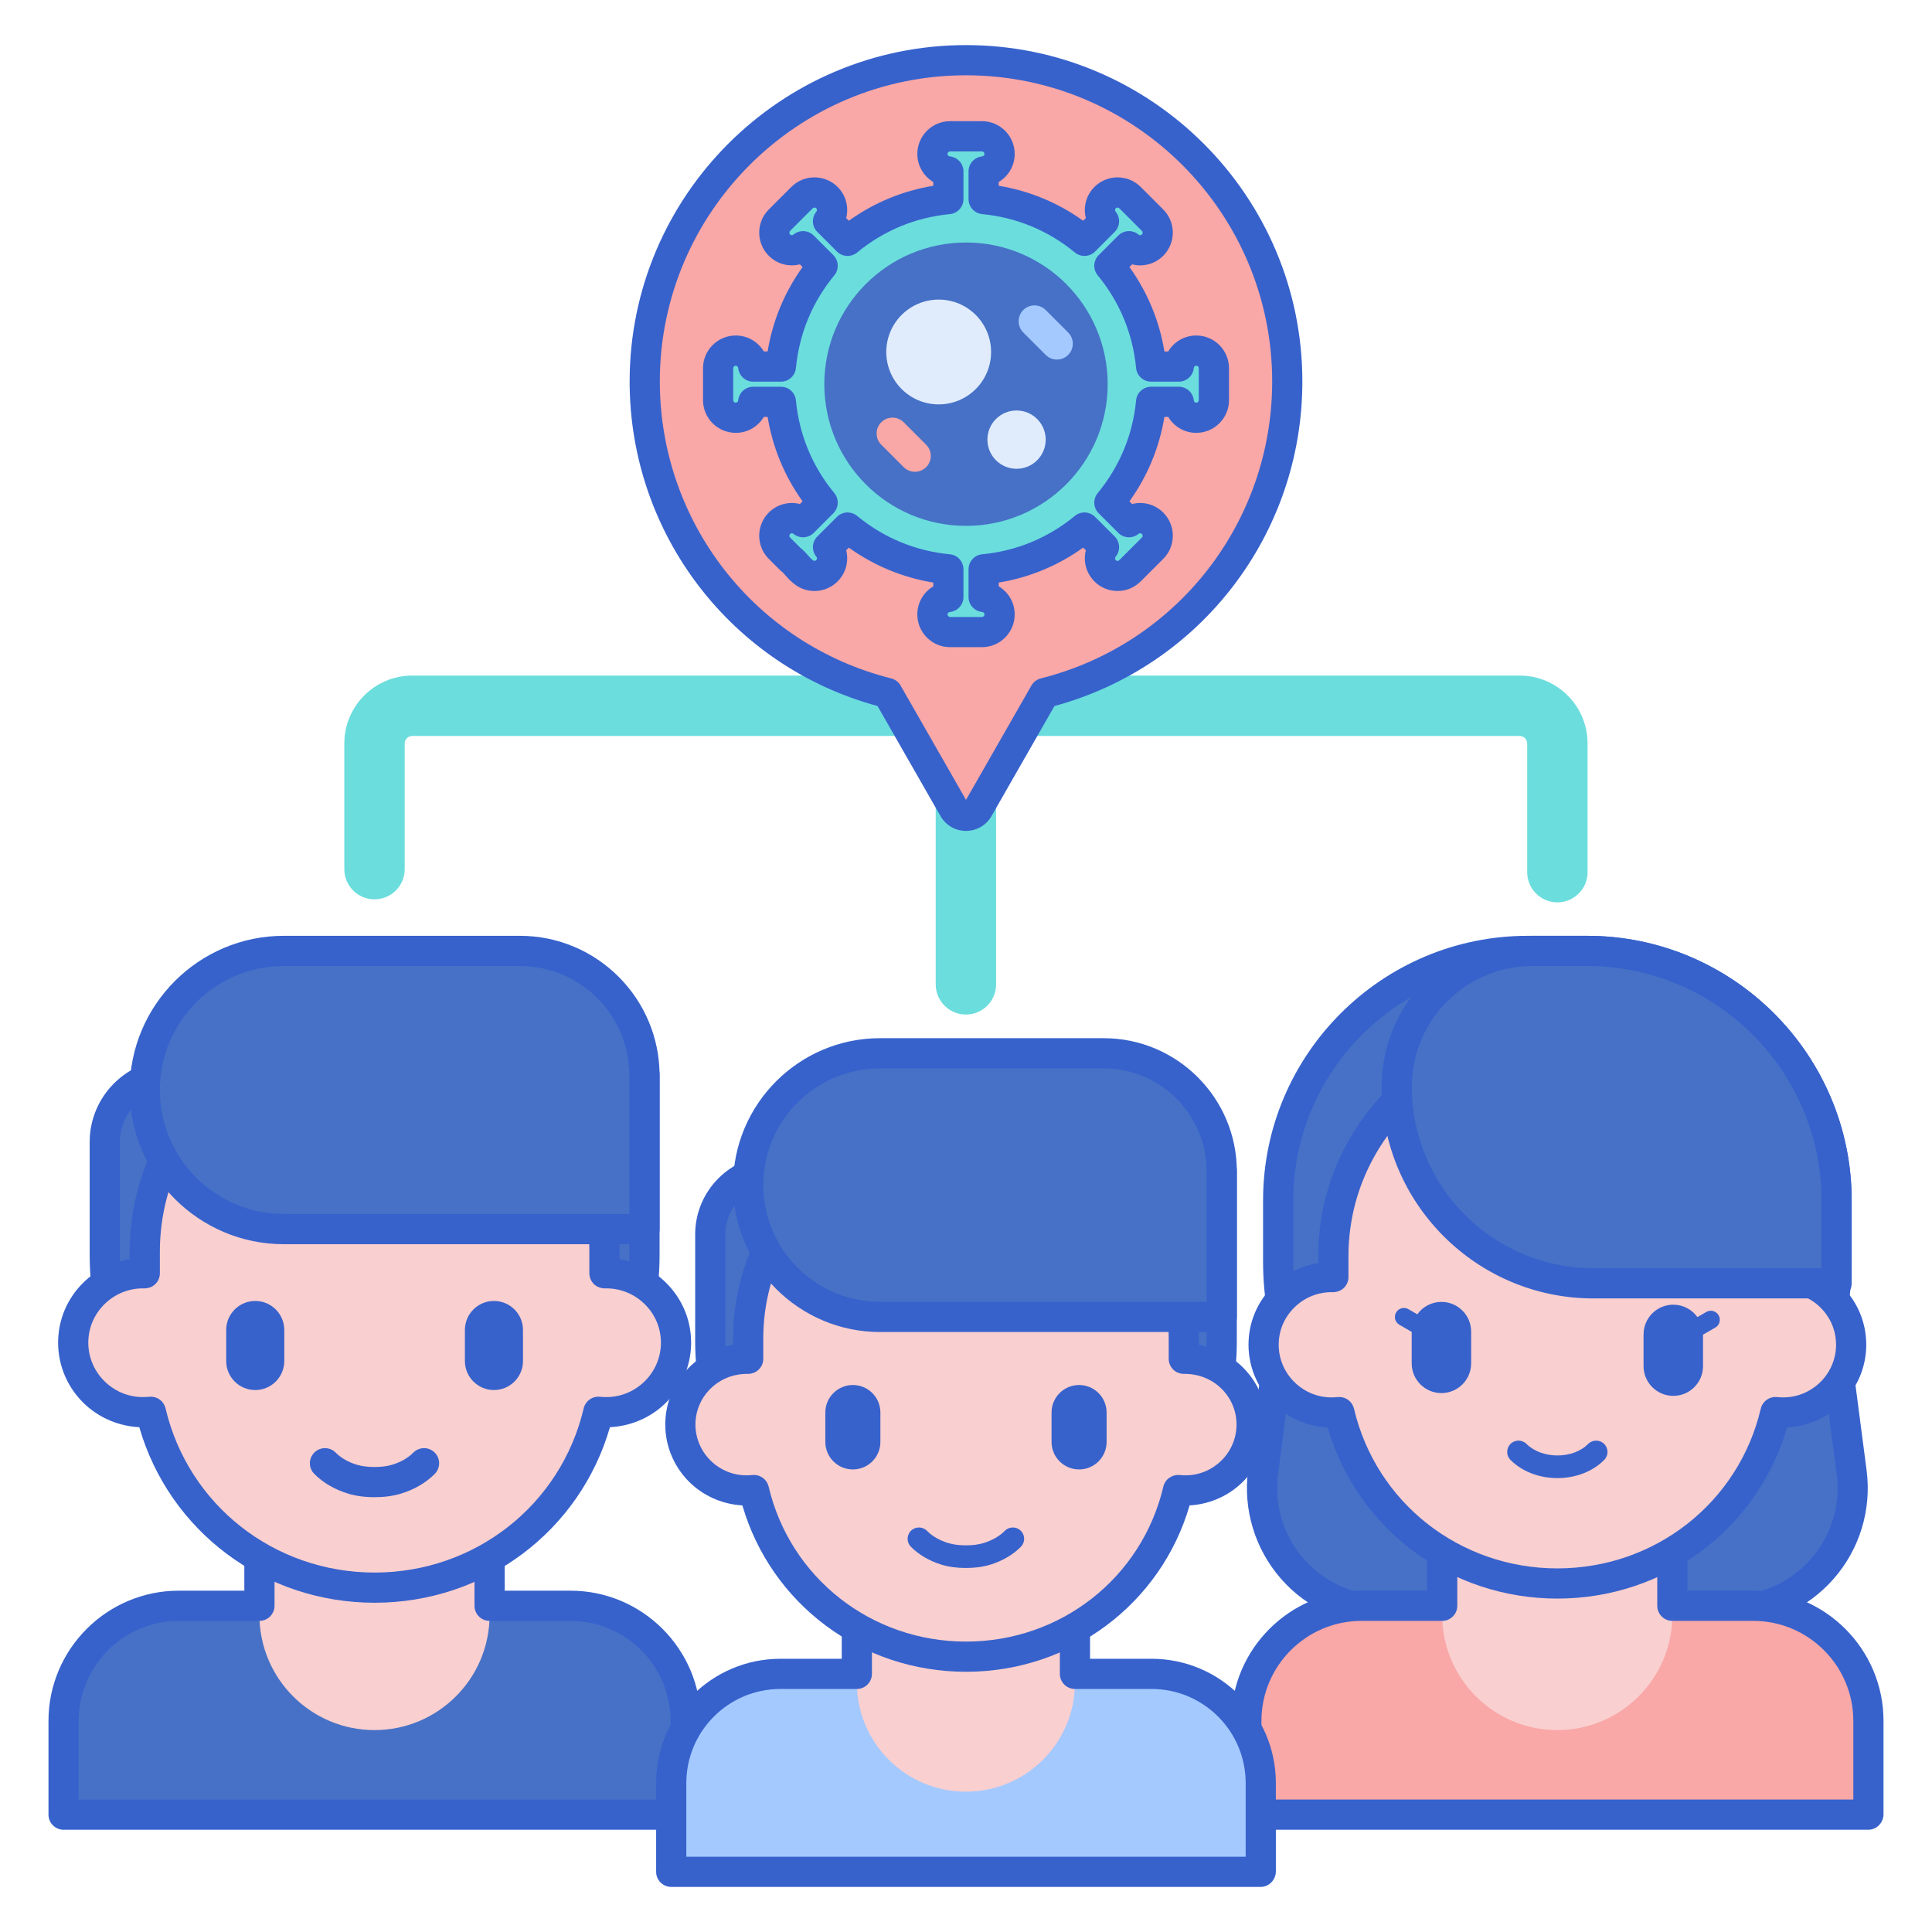 <svg id="Layer_1" enable-background="new 0 0 256 256" height="512" viewBox="0 0 256 256" width="512" xmlns="http://www.w3.org/2000/svg"><g><g><g><g><g><g><path d="m90.854 240.451v-.057-12.355c0-8.431-6.834-15.265-15.265-15.265h-51.9c-8.431 0-15.265 6.834-15.265 15.265v12.355.057z" fill="#4671c6"/></g></g><g><g><path d="m34.375 195.203v18.793.002c0 8.422 6.827 15.249 15.249 15.249 8.422 0 15.249-6.827 15.249-15.249v-.002c0-7.039 0-12.196 0-18.793z" fill="#f9cfcf"/></g></g><g><g><path d="m90.854 242.451h-82.43c-1.104 0-2-.896-2-2v-12.412c0-9.52 7.745-17.265 17.265-17.265h8.687v-15.571c0-1.104.896-2 2-2h30.498c1.104 0 2 .896 2 2v15.571h8.716c9.52 0 17.265 7.745 17.265 17.265v12.355c-.001 1.105-.897 2.057-2.001 2.057zm-80.43-4h78.43v-10.412c0-7.314-5.95-13.265-13.265-13.265h-10.716c-1.104 0-2-.896-2-2v-15.571h-26.498v15.571c0 1.104-.896 2-2 2h-10.687c-7.314 0-13.265 5.95-13.265 13.265v10.412z" fill="#3762cc"/></g></g><g><g><path d="m49.639 202.059c-19.749 0-35.758-16.009-35.758-35.758v-14.977c0-4.964 4.024-8.988 8.988-8.988h62.528v23.965c0 19.749-16.009 35.758-35.758 35.758z" fill="#4671c6"/></g></g><g><g><path d="m49.639 204.06c-20.819 0-37.758-16.938-37.758-37.759v-14.977c0-6.059 4.93-10.988 10.988-10.988h62.528c1.104 0 2 .896 2 2v23.965c0 20.82-16.938 37.759-37.758 37.759zm-26.77-59.724c-3.854 0-6.988 3.135-6.988 6.988v14.977c0 18.614 15.144 33.759 33.758 33.759s33.759-15.145 33.759-33.759v-21.965z" fill="#3762cc"/></g></g><g><g><path d="m80.094 168.718v-2.852c0-16.669-13.635-30.181-30.455-30.181-16.82 0-30.455 13.512-30.455 30.181v2.852c-5.288-.107-9.484 4.106-9.484 9.198 0 5.438 4.747 9.739 10.288 9.153 3.143 13.353 15.221 23.301 29.651 23.301 14.431 0 26.508-9.949 29.651-23.301 5.534.585 10.288-3.708 10.288-9.153 0-5.094-4.199-9.305-9.484-9.198z" fill="#f9cfcf"/></g></g><g><g><path d="m65.45 184.188c-2.126 0-3.849-1.723-3.849-3.849v-4.106c0-2.126 1.723-3.849 3.849-3.849 2.126 0 3.849 1.723 3.849 3.849v4.106c.001 2.126-1.723 3.849-3.849 3.849z" fill="#3762cc"/></g></g><g><g><path d="m33.82 184.188c-2.126 0-3.849-1.723-3.849-3.849v-4.106c0-2.126 1.723-3.849 3.849-3.849 2.126 0 3.849 1.723 3.849 3.849v4.106c0 2.126-1.723 3.849-3.849 3.849z" fill="#3762cc"/></g></g><g><g><path d="m49.639 212.371c-14.609 0-27.205-9.485-31.184-23.263-2.6-.124-5.099-1.135-7.047-2.888-2.357-2.121-3.709-5.147-3.709-8.305 0-3.021 1.193-5.854 3.36-7.978 1.693-1.659 3.817-2.719 6.124-3.082v-.99c0-17.744 14.56-32.181 32.455-32.181 17.896 0 32.456 14.437 32.456 32.181v.99c2.307.363 4.431 1.423 6.123 3.081 2.167 2.124 3.36 4.957 3.36 7.979 0 3.156-1.352 6.184-3.708 8.304-1.948 1.753-4.447 2.765-7.047 2.889-3.977 13.778-16.574 23.263-31.183 23.263zm-29.649-27.302c.918 0 1.73.631 1.945 1.542 3.015 12.812 14.407 21.76 27.703 21.76 13.297 0 24.689-8.948 27.704-21.76.231-.981 1.156-1.635 2.157-1.531 2.112.228 4.132-.428 5.694-1.833 1.515-1.363 2.384-3.307 2.384-5.331 0-1.938-.767-3.757-2.16-5.121-1.408-1.38-3.297-2.133-5.282-2.076-.538-.016-1.057-.195-1.44-.571s-.601-.892-.601-1.429v-2.853c0-15.539-12.766-28.181-28.456-28.181s-28.455 12.642-28.455 28.181v2.853c0 .537-.217 1.053-.601 1.429s-.912.561-1.44.571c-1.975-.057-3.875.696-5.283 2.076-1.393 1.365-2.16 3.184-2.16 5.121 0 2.024.869 3.968 2.385 5.332 1.562 1.404 3.579 2.057 5.694 1.832.071-.007.142-.011.212-.011z" fill="#3762cc"/></g></g><g><g><path d="m85.397 162.864h-47.781c-10.18 0-18.432-8.252-18.432-18.432 0-10.18 8.252-18.432 18.432-18.432h31.276c9.116 0 16.506 7.39 16.506 16.506v20.358z" fill="#4671c6"/></g></g><g><g><path d="m85.397 164.864h-47.781c-11.267 0-20.433-9.166-20.433-20.433 0-11.266 9.166-20.432 20.433-20.432h31.275c10.204 0 18.506 8.301 18.506 18.505v20.359c0 1.106-.895 2.001-2 2.001zm-47.781-36.864c-9.061 0-16.433 7.371-16.433 16.432s7.372 16.433 16.433 16.433h45.781v-18.359c0-7.998-6.507-14.505-14.506-14.505h-31.275z" fill="#3762cc"/></g></g><g><g><path d="m49.624 198.384c-1.316 0-2.47-.156-3.525-.479-1.752-.533-3.294-1.436-4.458-2.609-.778-.784-.772-2.051.012-2.828s2.052-.772 2.828.012c.699.705 1.662 1.258 2.784 1.6.673.205 1.444.305 2.359.305s1.687-.1 2.357-.305c1.124-.341 2.087-.895 2.788-1.601.777-.784 2.043-.79 2.828-.01.784.778.788 2.044.01 2.828-1.165 1.174-2.708 2.076-4.46 2.609-1.053.322-2.207.478-3.523.478z" fill="#3762cc"/></g></g></g><g><g><g><path d="m245.354 195.086-2.699-20.667c.457-2.324.703-4.725.703-7.184v-8.172c0-18.261-14.804-33.065-33.065-33.065h-7.865c-18.261 0-33.065 14.804-33.065 33.065v8.172c0 2.45.244 4.843.699 7.159l-2.702 20.691c-1.268 9.713 6.294 18.327 16.09 18.327h22.907 22.907c9.796.002 17.358-8.612 16.09-18.326z" fill="#4671c6"/></g></g><g><g><path d="m229.265 215.414h-45.815c-5.244 0-10.236-2.261-13.696-6.201-3.46-3.941-5.055-9.185-4.376-14.385l2.66-20.372c-.447-2.386-.674-4.813-.674-7.22v-8.172c0-19.335 15.729-35.064 35.064-35.064h7.865c19.335 0 35.064 15.729 35.064 35.064v8.172c0 2.419-.229 4.854-.678 7.245l2.657 20.347c.679 5.2-.917 10.443-4.377 14.385s-8.45 6.201-13.694 6.201zm-26.836-87.414c-17.129 0-31.064 13.936-31.064 31.064v8.172c0 2.258.223 4.537.661 6.774.041.212.048.43.021.644l-2.701 20.691c-.53 4.06.715 8.151 3.415 11.228s6.597 4.841 10.69 4.841h45.814c4.093 0 7.989-1.765 10.69-4.84 2.701-3.076 3.946-7.169 3.416-11.229l-2.699-20.667c-.028-.215-.021-.433.021-.646.441-2.24.665-4.527.665-6.797v-8.172c0-17.129-13.936-31.064-31.064-31.064h-7.865z" fill="#3762cc"/></g></g><g><g><path d="m247.576 240.451v-.057-12.355c0-8.431-6.834-15.265-15.265-15.265h-51.9c-8.431 0-15.265 6.834-15.265 15.265v12.355.057z" fill="#f9a7a7"/></g></g><g><g><path d="m191.097 195.203v18.793.002c0 8.422 6.827 15.249 15.249 15.249 8.422 0 15.249-6.827 15.249-15.249v-.002c0-7.039 0-12.196 0-18.793z" fill="#f9cfcf"/></g></g><g><g><path d="m247.576 242.451h-82.43c-1.104 0-2-.896-2-2v-12.412c0-9.52 7.745-17.265 17.265-17.265h8.687v-15.571c0-1.104.896-2 2-2h30.497c1.104 0 2 .896 2 2v15.571h8.717c9.52 0 17.265 7.745 17.265 17.265v12.355c-.001 1.105-.896 2.057-2.001 2.057zm-80.43-4h78.43v-10.412c0-7.314-5.95-13.265-13.265-13.265h-10.717c-1.104 0-2-.896-2-2v-15.571h-26.497v15.571c0 1.104-.896 2-2 2h-10.687c-7.314 0-13.265 5.95-13.265 13.265v10.412z" fill="#3762cc"/></g></g><g><g><g><path d="m236.045 169.224v-2.779c0-16.246-13.29-29.416-29.684-29.416-16.394 0-29.684 13.17-29.684 29.416v2.779c-5.154-.105-9.244 4.002-9.244 8.965 0 5.3 4.627 9.492 10.028 8.921 3.063 13.015 14.836 22.711 28.9 22.711 14.065 0 25.837-9.697 28.9-22.711 5.393.57 10.028-3.614 10.028-8.921 0-4.966-4.093-9.07-9.244-8.965z" fill="#f9cfcf"/></g></g><g><g><path d="m206.361 211.821c-14.25 0-26.537-9.244-30.432-22.675-2.533-.129-4.966-1.117-6.864-2.825-2.308-2.077-3.632-5.041-3.632-8.133 0-2.958 1.169-5.733 3.291-7.813 1.646-1.614 3.711-2.648 5.953-3.011v-.921c0-17.323 14.213-31.416 31.684-31.416s31.684 14.093 31.684 31.416v.921c2.242.361 4.307 1.396 5.954 3.011 2.121 2.08 3.29 4.854 3.29 7.813 0 3.091-1.323 6.055-3.631 8.132-1.899 1.708-4.332 2.697-6.865 2.826-3.895 13.431-16.183 22.675-30.432 22.675zm-28.897-26.711c.917 0 1.73.631 1.945 1.542 2.933 12.464 14.016 21.169 26.952 21.169s24.02-8.705 26.952-21.169c.231-.981 1.173-1.635 2.157-1.531 2.047.22 3.999-.413 5.512-1.774 1.466-1.319 2.307-3.199 2.307-5.158 0-1.875-.742-3.635-2.09-4.955-1.362-1.335-3.198-2.046-5.113-2.01-.55-.022-1.057-.196-1.44-.571-.384-.376-.601-.892-.601-1.429v-2.779c0-15.117-12.419-27.416-27.684-27.416s-27.684 12.299-27.684 27.416v2.779c0 .537-.217 1.053-.601 1.429-.384.375-.898.554-1.44.571-1.938-.055-3.751.674-5.113 2.01-1.348 1.32-2.09 3.08-2.09 4.955 0 1.959.841 3.84 2.308 5.159 1.511 1.359 3.461 1.996 5.511 1.773.07-.007.142-.011.212-.011z" fill="#3762cc"/></g></g></g><g><g><path d="m206.369 195.856c-2.435 0-4.703-.879-6.223-2.411-.584-.588-.58-1.538.008-2.121.589-.585 1.538-.579 2.121.008.947.955 2.478 1.524 4.094 1.524 1.626 0 3.109-.556 4.069-1.524.585-.587 1.533-.592 2.122-.009.588.584.592 1.533.009 2.122-1.52 1.533-3.78 2.411-6.2 2.411z" fill="#3762cc"/></g></g><g><g><path d="m227.724 174.278c-.329-.572-1.061-.768-1.633-.437l-1.176.679c-.715-.993-1.878-1.642-3.196-1.642-2.176 0-3.939 1.764-3.939 3.939v4.202c0 2.176 1.764 3.939 3.939 3.939 2.176 0 3.939-1.764 3.939-3.939v-4.169l1.628-.94c.572-.329.768-1.06.438-1.632z" fill="#3762cc"/></g></g><g><g><path d="m184.991 173.909c.329-.572 1.061-.768 1.633-.437l1.176.679c.715-.993 1.878-1.642 3.196-1.642 2.176 0 3.939 1.764 3.939 3.939v4.202c0 2.176-1.764 3.939-3.939 3.939-2.176 0-3.939-1.764-3.939-3.939v-4.169l-1.628-.94c-.572-.329-.768-1.06-.438-1.632z" fill="#3762cc"/></g></g><g><g><path d="m243.359 170.049h-32.221c-14.396 0-26.066-11.67-26.066-26.066 0-9.932 8.051-17.983 17.983-17.983h7.239c18.261 0 33.065 14.804 33.065 33.065z" fill="#4671c6"/></g></g><g><g><path d="m243.358 172.049h-32.221c-15.476 0-28.066-12.591-28.066-28.066 0-11.019 8.965-19.982 19.983-19.982h7.239c19.335 0 35.064 15.729 35.064 35.064v10.984c.001 1.104-.894 2-1.999 2zm-40.303-44.049c-8.813 0-15.983 7.17-15.983 15.982 0 13.271 10.796 24.066 24.066 24.066h30.221v-8.984c0-17.129-13.936-31.064-31.064-31.064z" fill="#3762cc"/></g></g></g></g><g><g><g><path d="m167.057 248.025v-.054-11.708c0-7.989-6.476-14.466-14.466-14.466h-49.183c-7.989 0-14.466 6.476-14.466 14.466v11.708.054z" fill="#a4c9ff"/></g></g><g><g><path d="m113.535 205.146v17.809.002c0 7.981 6.47 14.451 14.451 14.451 7.981 0 14.45-6.47 14.45-14.451v-.002c0-6.671 0-11.558 0-17.809z" fill="#f9cfcf"/></g></g><g><g><path d="m167.058 250.025h-78.116c-1.104 0-2-.896-2-2v-11.763c0-9.079 7.387-16.465 16.466-16.465h8.127v-14.651c0-1.104.896-2 2-2h28.901c1.104 0 2 .896 2 2v14.651h8.155c9.079 0 16.466 7.386 16.466 16.465v11.709c.001 1.105-.895 2.054-1.999 2.054zm-76.116-4h74.115v-9.763c0-6.873-5.592-12.465-12.466-12.465h-10.155c-1.104 0-2-.896-2-2v-14.651h-24.901v14.651c0 1.104-.896 2-2 2h-10.127c-6.874 0-12.466 5.592-12.466 12.465z" fill="#3762cc"/></g></g><g><g><path d="m128 211.643c-18.715 0-33.886-15.171-33.886-33.886v-14.193c0-4.704 3.813-8.518 8.518-8.518h59.255v22.711c-.001 18.715-15.172 33.886-33.887 33.886z" fill="#4671c6"/></g></g><g><g><path d="m128 213.644c-19.787 0-35.886-16.099-35.886-35.887v-14.192c0-5.8 4.718-10.519 10.518-10.519h59.254c1.104 0 2 .896 2 2v22.711c0 19.788-16.099 35.887-35.886 35.887zm-25.368-56.598c-3.594 0-6.518 2.924-6.518 6.519v14.192c0 17.582 14.304 31.887 31.886 31.887s31.886-14.305 31.886-31.887v-20.711z" fill="#3762cc"/></g></g><g><g><path d="m156.861 180.048v-2.702c0-15.796-12.921-28.601-28.861-28.601-15.94 0-28.861 12.805-28.861 28.601v2.702c-5.012-.102-8.987 3.891-8.987 8.717 0 5.153 4.499 9.229 9.75 8.674 2.978 12.654 14.425 22.081 28.099 22.081 13.675 0 25.12-9.429 28.099-22.081 5.244.555 9.75-3.514 9.75-8.674-.002-4.829-3.981-8.819-8.989-8.717z" fill="#f9cfcf"/></g></g><g><g><path d="m142.984 194.708c-2.015 0-3.648-1.633-3.648-3.648v-3.891c0-2.015 1.633-3.648 3.648-3.648 2.015 0 3.648 1.633 3.648 3.648v3.891c-.001 2.015-1.634 3.648-3.648 3.648z" fill="#3762cc"/></g></g><g><g><path d="m113.009 194.708c-2.015 0-3.648-1.633-3.648-3.648v-3.891c0-2.015 1.633-3.648 3.648-3.648 2.015 0 3.648 1.633 3.648 3.648v3.891c0 2.015-1.633 3.648-3.648 3.648z" fill="#3762cc"/></g></g><g><g><path d="m128 221.52c-13.865 0-25.825-8.986-29.631-22.048-2.462-.135-4.823-1.1-6.669-2.76-2.255-2.03-3.549-4.927-3.549-7.947 0-2.892 1.143-5.604 3.216-7.636 1.599-1.566 3.599-2.574 5.771-2.935v-.849c0-16.874 13.845-30.602 30.861-30.602s30.861 13.728 30.861 30.602v.849c2.173.36 4.173 1.368 5.771 2.935 2.073 2.032 3.216 4.744 3.216 7.636 0 3.021-1.294 5.918-3.549 7.947-1.846 1.66-4.208 2.625-6.669 2.76-3.805 13.061-15.764 22.048-29.629 22.048zm-28.097-26.082c.917 0 1.73.631 1.945 1.542 2.846 12.093 13.6 20.539 26.151 20.539s23.305-8.446 26.151-20.539c.23-.98 1.172-1.623 2.157-1.531 1.972.211 3.858-.399 5.315-1.711 1.414-1.271 2.225-3.085 2.225-4.974 0-1.808-.716-3.505-2.016-4.778-1.314-1.289-3.103-1.964-4.931-1.938-.561-.009-1.057-.195-1.44-.571s-.601-.892-.601-1.429v-2.702c0-14.668-12.05-26.602-26.861-26.602s-26.861 11.934-26.861 26.602v2.702c0 .537-.217 1.053-.601 1.429s-.907.566-1.44.571c-1.844-.03-3.616.649-4.931 1.938-1.3 1.274-2.016 2.972-2.016 4.779 0 1.889.811 3.701 2.225 4.974 1.457 1.311 3.34 1.921 5.315 1.711.074-.008.144-.012.214-.012z" fill="#3762cc"/></g></g><g><g><path d="m161.886 174.5h-45.28c-9.647 0-17.467-7.82-17.467-17.467 0-9.647 7.82-17.467 17.467-17.467h29.638c8.639 0 15.642 7.003 15.642 15.642z" fill="#4671c6"/></g></g><g><g><path d="m161.886 176.5h-45.279c-10.734 0-19.468-8.732-19.468-19.467s8.733-19.468 19.468-19.468h29.638c9.728 0 17.642 7.914 17.642 17.642v19.293c-.001 1.104-.897 2-2.001 2zm-45.28-34.935c-8.529 0-15.468 6.938-15.468 15.468 0 8.528 6.938 15.467 15.468 15.467h43.279v-17.293c0-7.522-6.119-13.642-13.642-13.642z" fill="#3762cc"/></g></g><g><g><path d="m127.986 207.765c-1.205 0-2.259-.143-3.224-.435-1.601-.487-3.005-1.308-4.063-2.375-.583-.588-.579-1.538.01-2.121.587-.583 1.536-.579 2.121.01.708.715 1.678 1.273 2.804 1.615.677.206 1.446.306 2.352.306s1.675-.1 2.352-.306c1.124-.342 2.094-.9 2.803-1.615.582-.589 1.533-.593 2.121-.01.589.583.593 1.533.01 2.121-1.058 1.067-2.463 1.889-4.062 2.375-.964.292-2.019.435-3.224.435z" fill="#3762cc"/></g></g></g><g><g><g><g><path d="m206.361 119.566c-2.209 0-4-1.791-4-4v-17.049c0-.552-.448-1-1-1h-146.737c-.552 0-1 .448-1 1v16.649c0 2.209-1.791 4-4 4s-4-1.791-4-4v-16.649c0-4.963 4.037-9 9-9h146.737c4.963 0 9 4.037 9 9v17.049c0 2.209-1.791 4-4 4z" fill="#6bdddd"/></g></g></g><g><g><g><path d="m127.987 134.432c-2.209 0-4-1.791-4-4v-50.915c0-2.209 1.791-4 4-4s4 1.791 4 4v50.915c0 2.209-1.791 4-4 4z" fill="#6bdddd"/></g></g></g></g></g><g><g><path d="m170.57 50.545c0-23.511-19.059-42.57-42.57-42.57s-42.57 19.059-42.57 42.57c0 19.921 13.686 36.642 32.167 41.284l8.761 15.313c.727 1.27 2.558 1.27 3.284 0l8.761-15.313c18.482-4.642 32.167-21.362 32.167-41.284z" fill="#f9a7a7"/></g></g><g><g><path d="m128 110.095c-1.413 0-2.677-.732-3.378-1.959l-8.344-14.583c-19.384-5.265-32.848-22.827-32.848-43.008 0-24.576 19.994-44.57 44.57-44.57s44.57 19.994 44.57 44.57c0 20.181-13.464 37.743-32.849 43.008l-8.343 14.583c-.701 1.226-1.965 1.959-3.378 1.959zm0-100.12c-22.37 0-40.57 18.2-40.57 40.57 0 18.631 12.605 34.811 30.654 39.346.527.132.979.474 1.249.946l8.667 15.149 8.667-15.149c.271-.473.722-.814 1.249-.946 18.049-4.535 30.654-20.715 30.654-39.346 0-22.37-18.2-40.57-40.57-40.57z" fill="#3762cc"/></g></g><g><g><g><path d="m158.51 46.458c-1.213 0-2.2.929-2.314 2.113h-3.668c-.475-5.05-2.471-9.658-5.53-13.357l2.592-2.592c.973.802 2.308.679 3.13-.143.913-.912.913-2.392 0-3.304l-1.493-1.493-1.493-1.493c-.912-.912-2.392-.913-3.304 0-.858.858-.899 2.212-.143 3.13l-2.592 2.592c-3.699-3.059-8.306-5.055-13.356-5.53v-3.668c1.184-.115 2.112-1.1 2.112-2.314 0-1.291-1.046-2.337-2.337-2.337h-4.225c-1.291 0-2.337 1.046-2.337 2.337 0 1.214.929 2.2 2.113 2.314v3.668c-5.05.475-9.658 2.471-13.357 5.53l-2.592-2.592c.756-.918.716-2.272-.143-3.13-.912-.912-2.392-.913-3.304 0-.186.186-.038.038-2.988 2.987-.913.912-.913 2.392 0 3.304.822.822 2.157.945 3.13.143l2.592 2.592c-3.059 3.699-5.055 8.306-5.53 13.357h-3.668c-.114-1.184-1.1-2.113-2.314-2.113-1.291 0-2.337 1.046-2.337 2.337v4.225c0 1.291 1.046 2.336 2.337 2.336 1.214 0 2.2-.929 2.314-2.112h3.668c.475 5.05 2.471 9.658 5.53 13.357l-2.592 2.592c-.918-.756-2.272-.716-3.13.142-.912.913-.912 2.392 0 3.304.066.066 1.494 1.494 1.494 1.494.836.557 1.505 2.178 3.146 2.178.598 0 1.196-.228 1.652-.684.858-.858.899-2.212.143-3.13l2.592-2.592c3.699 3.059 8.306 5.055 13.357 5.53v3.668c-1.184.114-2.113 1.1-2.113 2.314 0 1.29 1.046 2.337 2.337 2.337h4.225c1.291 0 2.337-1.046 2.337-2.337 0-1.214-.929-2.199-2.112-2.314v-3.668c5.05-.475 9.658-2.471 13.357-5.53l2.592 2.592c-.756.918-.716 2.272.143 3.13.456.456 1.054.684 1.652.684s1.196-.228 1.652-.684l1.493-1.494 1.493-1.493c.912-.913.912-2.392 0-3.304-.858-.858-2.212-.899-3.13-.143l-2.592-2.592c3.059-3.699 5.055-8.306 5.53-13.357h3.668c.115 1.184 1.101 2.112 2.314 2.112 1.29 0 2.337-1.046 2.337-2.336v-4.225c-.002-1.292-1.048-2.338-2.338-2.338z" fill="#6bdddd"/></g></g><g><g><circle cx="128" cy="50.907" fill="#4671c6" r="18.773"/></g></g><g><g><g><circle cx="124.381" cy="46.641" fill="#e0ebfc" r="6.944"/></g></g><g><g><circle cx="134.699" cy="58.253" fill="#e0ebfc" r="3.863"/></g></g></g><g><g><path d="m141.536 47.03c-.821.821-2.152.821-2.974 0l-2.974-2.974c-.821-.821-.821-2.153 0-2.974.821-.821 2.152-.821 2.974 0l2.974 2.974c.821.822.821 2.153 0 2.974z" fill="#a4c9ff"/></g></g><g><g><path d="m122.719 61.9c-.821.821-2.152.821-2.974 0l-2.974-2.974c-.821-.821-.821-2.153 0-2.974.821-.821 2.153-.821 2.974 0l2.974 2.974c.821.822.821 2.153 0 2.974z" fill="#f9a7a7"/></g></g><g><g><path d="m130.112 85.753h-4.225c-2.392 0-4.337-1.945-4.337-4.336 0-1.577.837-2.962 2.112-3.718v-.506c-4.043-.661-7.854-2.238-11.185-4.631l-.356.356c.367 1.437-.021 3.007-1.136 4.122-.818.818-1.907 1.27-3.066 1.27-2.029 0-3.184-1.314-3.874-2.1-.135-.154-.32-.365-.396-.425-.109-.073-.196-.146-.289-.239l-1.494-1.494c-1.69-1.69-1.69-4.441 0-6.132 1.115-1.115 2.686-1.502 4.123-1.136l.355-.356c-2.392-3.33-3.971-7.142-4.631-11.186h-.506c-.756 1.276-2.141 2.113-3.718 2.113-2.391 0-4.336-1.945-4.336-4.337v-4.225c0-2.392 1.945-4.337 4.336-4.337 1.577 0 2.962.837 3.718 2.112h.506c.66-4.044 2.239-7.854 4.631-11.185l-.356-.356c-1.433.368-3.006-.02-4.122-1.136-1.689-1.691-1.689-4.441-.001-6.132l2.987-2.987c1.693-1.691 4.444-1.69 6.134-.001 1.115 1.114 1.503 2.686 1.135 4.122l.357.356c3.33-2.392 7.141-3.971 11.185-4.631v-.507c-1.275-.756-2.112-2.141-2.112-3.717 0-2.392 1.945-4.337 4.337-4.337h4.225c2.392 0 4.337 1.945 4.337 4.337 0 1.576-.837 2.961-2.112 3.717v.507c4.044.66 7.854 2.239 11.185 4.631l.357-.356c-.368-1.437.02-3.008 1.135-4.122 1.691-1.691 4.441-1.691 6.133 0l2.987 2.987c1.691 1.692 1.69 4.444-.002 6.134-1.113 1.114-2.681 1.504-4.12 1.135l-.356.356c2.392 3.33 3.971 7.141 4.631 11.185h.506c.756-1.275 2.141-2.112 3.718-2.112 2.391 0 4.336 1.945 4.336 4.337v4.225c0 2.392-1.945 4.337-4.336 4.337-1.577 0-2.962-.837-3.718-2.113h-.506c-.66 4.044-2.239 7.855-4.631 11.186l.356.357c1.439-.367 3.009.02 4.122 1.136.818.817 1.27 1.906 1.27 3.064.001 1.158-.45 2.247-1.27 3.066l-2.987 2.988c-.82.819-1.909 1.27-3.066 1.27-1.159 0-2.248-.451-3.066-1.27-1.115-1.115-1.503-2.686-1.136-4.122l-.356-.356c-3.33 2.393-7.142 3.97-11.185 4.631v.506c1.275.756 2.112 2.141 2.112 3.718-.002 2.392-1.947 4.337-4.339 4.337zm-17.805-17.848c.451 0 .903.151 1.274.459 3.505 2.897 7.748 4.654 12.27 5.079 1.027.097 1.813.959 1.813 1.991v3.668c0 1.03-.782 1.892-1.808 1.991-.147.014-.305.132-.305.323 0 .186.151.336.337.336h4.225c.186 0 .337-.15.337-.336 0-.191-.157-.31-.305-.323-1.025-.1-1.808-.961-1.808-1.991v-3.668c0-1.032.785-1.895 1.813-1.991 4.521-.425 8.765-2.182 12.27-5.079.793-.658 1.958-.604 2.688.127l2.592 2.592c.729.729.784 1.892.129 2.687-.094.114-.121.309.014.443.161.161.313.163.478-.002l2.986-2.986c.081-.081.098-.174.098-.237s-.017-.156-.098-.237c-.138-.136-.331-.107-.444-.014-.796.655-1.957.599-2.686-.13l-2.592-2.592c-.729-.729-.784-1.894-.127-2.688 2.897-3.505 4.654-7.748 5.08-12.271.097-1.027.959-1.813 1.991-1.813h3.667c1.03 0 1.892.782 1.991 1.808.014.148.132.306.323.306.186 0 .336-.151.336-.337v-4.225c0-.186-.15-.337-.336-.337-.191 0-.31.157-.323.305-.1 1.025-.961 1.808-1.991 1.808h-3.667c-1.032 0-1.895-.785-1.991-1.813-.426-4.522-2.183-8.765-5.08-12.27-.657-.795-.603-1.959.127-2.688l2.592-2.592c.729-.729 1.893-.785 2.686-.129.232.188.422.008.442-.013.083-.083.1-.176.1-.239s-.017-.157-.099-.239l-2.986-2.986c-.131-.131-.346-.131-.477 0-.135.135-.107.33-.013.444.654.795.599 1.957-.13 2.686l-2.592 2.592c-.729.729-1.895.785-2.688.127-3.505-2.897-7.747-4.654-12.27-5.08-1.027-.097-1.813-.959-1.813-1.991v-3.667c0-1.029.781-1.891 1.807-1.99.148-.015.306-.133.306-.324 0-.186-.151-.337-.337-.337h-4.225c-.186 0-.337.151-.337.337 0 .191.157.31.306.324 1.025.1 1.807.961 1.807 1.99v3.667c0 1.032-.785 1.895-1.813 1.991-4.522.426-8.765 2.183-12.27 5.08-.794.657-1.959.603-2.688-.127l-2.592-2.592c-.729-.729-.784-1.891-.13-2.686.095-.114.122-.31-.013-.444-.13-.13-.344-.133-.478.001l-2.986 2.987c-.131.13-.131.345.001.477.021.021.217.2.442.013.795-.653 1.958-.6 2.687.129l2.592 2.592c.729.729.784 1.894.127 2.688-2.897 3.505-4.654 7.747-5.08 12.27-.097 1.027-.959 1.813-1.991 1.813h-3.667c-1.03 0-1.892-.782-1.991-1.808-.014-.147-.132-.305-.323-.305-.186 0-.336.151-.336.337v4.225c0 .186.15.337.336.337.191 0 .31-.157.323-.306.1-1.025.961-1.808 1.991-1.808h3.667c1.032 0 1.895.785 1.991 1.813.426 4.522 2.183 8.766 5.08 12.271.657.795.603 1.959-.127 2.688l-2.592 2.592c-.729.729-1.893.783-2.688.129-.111-.094-.307-.121-.442.014-.131.131-.131.345 0 .476l1.382 1.382c.39.297.698.649.976.965.449.511.681.739.868.739.064 0 .157-.017.238-.098.135-.135.107-.329.014-.443-.655-.795-.6-1.958.129-2.687l2.592-2.592c.388-.39.9-.588 1.414-.588z" fill="#3762cc"/></g></g></g></g></svg>